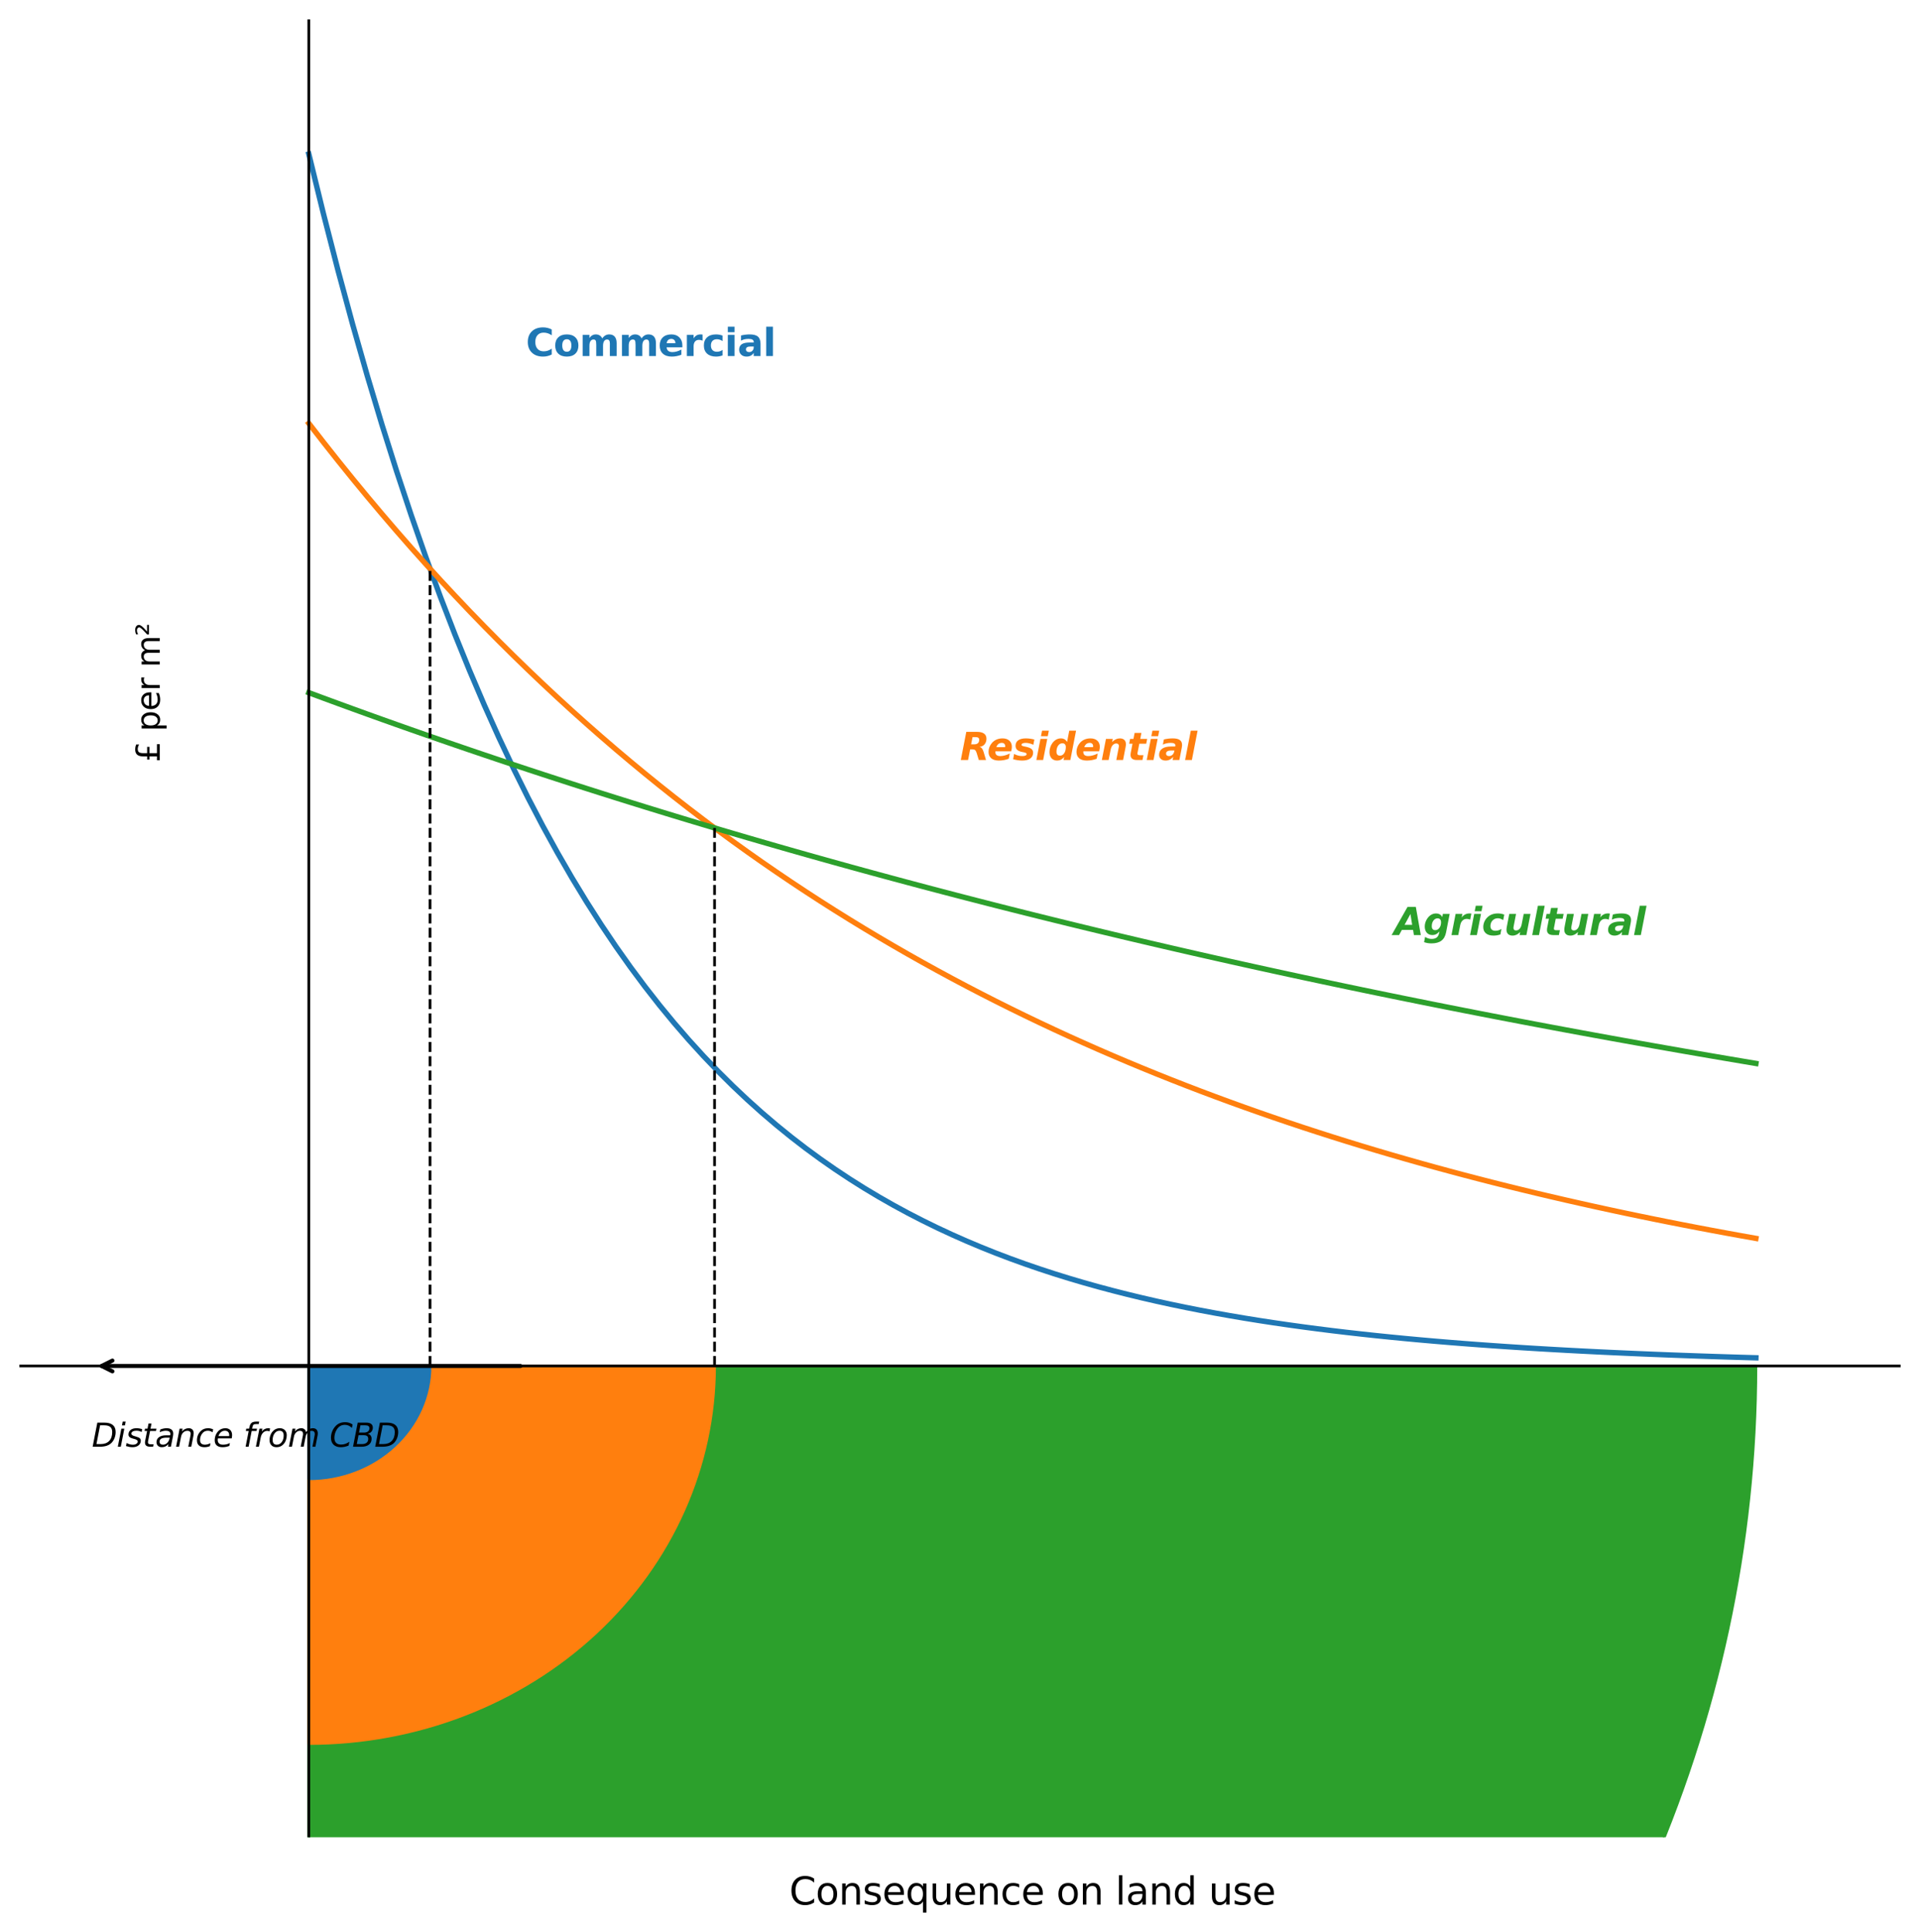 <?xml version="1.0" encoding="utf-8" standalone="no"?>
<!DOCTYPE svg PUBLIC "-//W3C//DTD SVG 1.1//EN"
  "http://www.w3.org/Graphics/SVG/1.1/DTD/svg11.dtd">
<svg xmlns:xlink="http://www.w3.org/1999/xlink" width="712.8pt" height="717.298pt" viewBox="0 0 712.8 717.298" xmlns="http://www.w3.org/2000/svg" version="1.1">
 <defs>
  <style type="text/css">*{stroke-linejoin: round; stroke-linecap: butt}</style>
 </defs>
 <g id="figure_1">
  <g id="patch_1">
   <path d="M 0 717.298 
L 712.8 717.298 
L 712.8 0 
L 0 0 
L 0 717.298 
z
" style="fill: none"/>
  </g>
  <g id="axes_1">
   <g id="patch_2">
    <path d="M 7.2 682.187 
L 705.6 682.187 
L 705.6 7.2 
L 7.2 7.2 
L 7.2 682.187 
z
" style="fill: none"/>
   </g>
   <g id="patch_3">
    <path d="M 114.646 1007.18 
C 257.074 1007.18 393.814 954.467 494.526 860.737 
C 595.237 767.006 651.877 639.745 651.877 507.19 
L 114.646 507.19 
z
" clip-path="url(#pdfeeb8e655)" style="fill: #2ca02c; stroke: #2ca02c; stroke-linejoin: miter"/>
   </g>
   <g id="patch_4">
    <path d="M 114.646 647.384 
C 154.582 647.384 192.923 632.604 221.162 606.322 
C 249.401 580.041 265.282 544.358 265.282 507.19 
L 114.646 507.19 
z
" clip-path="url(#pdfeeb8e655)" style="fill: #ff7f0e; stroke: #ff7f0e; stroke-linejoin: miter"/>
   </g>
   <g id="patch_5">
    <path d="M 114.646 549.075 
C 126.578 549.075 138.032 544.659 146.469 536.807 
C 154.906 528.955 159.651 518.294 159.651 507.19 
L 114.646 507.19 
z
" clip-path="url(#pdfeeb8e655)" style="fill: #1f77b4; stroke: #1f77b4; stroke-linejoin: miter"/>
   </g>
   <g id="matplotlib.axis_1"/>
   <g id="matplotlib.axis_2"/>
   <g id="line2d_1">
    <path d="M 114.646 57.199 
L 120.073 79.361 
L 125.499 100.432 
L 130.926 120.466 
L 136.352 139.512 
L 141.779 157.621 
L 147.206 174.837 
L 152.632 191.206 
L 158.059 206.768 
L 163.485 221.564 
L 168.912 235.632 
L 174.338 249.006 
L 179.765 261.722 
L 185.192 273.811 
L 190.618 285.306 
L 196.045 296.234 
L 201.471 306.623 
L 206.898 316.501 
L 212.324 325.893 
L 217.751 334.822 
L 223.178 343.311 
L 228.604 351.383 
L 234.031 359.056 
L 239.457 366.352 
L 244.884 373.288 
L 250.31 379.883 
L 255.737 386.153 
L 261.164 392.114 
L 266.59 397.782 
L 272.017 403.17 
L 277.443 408.293 
L 282.87 413.164 
L 288.297 417.795 
L 293.723 422.198 
L 299.15 426.384 
L 304.576 430.364 
L 310.003 434.147 
L 315.429 437.745 
L 320.856 441.165 
L 326.283 444.417 
L 331.709 447.508 
L 337.136 450.448 
L 342.562 453.242 
L 347.989 455.899 
L 353.415 458.425 
L 358.842 460.827 
L 364.269 463.111 
L 369.695 465.282 
L 375.122 467.346 
L 380.548 469.308 
L 385.975 471.174 
L 391.401 472.948 
L 396.828 474.634 
L 402.255 476.237 
L 407.681 477.762 
L 413.108 479.211 
L 418.534 480.589 
L 423.961 481.899 
L 429.387 483.145 
L 434.814 484.329 
L 440.241 485.455 
L 445.667 486.526 
L 451.094 487.543 
L 456.52 488.511 
L 461.947 489.431 
L 467.373 490.306 
L 472.8 491.137 
L 478.227 491.928 
L 483.653 492.679 
L 489.08 493.394 
L 494.506 494.074 
L 499.933 494.72 
L 505.359 495.334 
L 510.786 495.918 
L 516.213 496.473 
L 521.639 497.001 
L 527.066 497.503 
L 532.492 497.98 
L 537.919 498.433 
L 543.345 498.865 
L 548.772 499.275 
L 554.199 499.664 
L 559.625 500.035 
L 565.052 500.387 
L 570.478 500.723 
L 575.905 501.041 
L 581.331 501.344 
L 586.758 501.632 
L 592.185 501.906 
L 597.611 502.166 
L 603.038 502.413 
L 608.464 502.649 
L 613.891 502.872 
L 619.317 503.085 
L 624.744 503.287 
L 630.171 503.479 
L 635.597 503.662 
L 641.024 503.836 
L 646.45 504.001 
L 651.877 504.158 
" clip-path="url(#pdfeeb8e655)" style="fill: none; stroke: #1f77b4; stroke-width: 2; stroke-linecap: square"/>
   </g>
   <g id="line2d_2">
    <path d="M 114.646 157.197 
L 120.073 164.197 
L 125.499 171.056 
L 130.926 177.779 
L 136.352 184.367 
L 141.779 190.823 
L 147.206 197.15 
L 152.632 203.351 
L 158.059 209.427 
L 163.485 215.382 
L 168.912 221.218 
L 174.338 226.938 
L 179.765 232.542 
L 185.192 238.035 
L 190.618 243.418 
L 196.045 248.693 
L 201.471 253.863 
L 206.898 258.93 
L 212.324 263.895 
L 217.751 268.76 
L 223.178 273.529 
L 228.604 278.202 
L 234.031 282.781 
L 239.457 287.269 
L 244.884 291.668 
L 250.31 295.978 
L 255.737 300.202 
L 261.164 304.342 
L 266.59 308.399 
L 272.017 312.374 
L 277.443 316.27 
L 282.87 320.089 
L 288.297 323.831 
L 293.723 327.498 
L 299.15 331.091 
L 304.576 334.613 
L 310.003 338.065 
L 315.429 341.447 
L 320.856 344.762 
L 326.283 348.01 
L 331.709 351.194 
L 337.136 354.314 
L 342.562 357.371 
L 347.989 360.367 
L 353.415 363.304 
L 358.842 366.181 
L 364.269 369.001 
L 369.695 371.765 
L 375.122 374.473 
L 380.548 377.128 
L 385.975 379.729 
L 391.401 382.278 
L 396.828 384.776 
L 402.255 387.224 
L 407.681 389.624 
L 413.108 391.975 
L 418.534 394.279 
L 423.961 396.537 
L 429.387 398.75 
L 434.814 400.919 
L 440.241 403.044 
L 445.667 405.127 
L 451.094 407.168 
L 456.52 409.169 
L 461.947 411.129 
L 467.373 413.05 
L 472.8 414.933 
L 478.227 416.778 
L 483.653 418.586 
L 489.08 420.358 
L 494.506 422.095 
L 499.933 423.797 
L 505.359 425.464 
L 510.786 427.099 
L 516.213 428.701 
L 521.639 430.27 
L 527.066 431.809 
L 532.492 433.316 
L 537.919 434.794 
L 543.345 436.242 
L 548.772 437.661 
L 554.199 439.051 
L 559.625 440.414 
L 565.052 441.749 
L 570.478 443.058 
L 575.905 444.341 
L 581.331 445.598 
L 586.758 446.829 
L 592.185 448.037 
L 597.611 449.22 
L 603.038 450.379 
L 608.464 451.515 
L 613.891 452.629 
L 619.317 453.72 
L 624.744 454.789 
L 630.171 455.837 
L 635.597 456.864 
L 641.024 457.871 
L 646.45 458.857 
L 651.877 459.824 
" clip-path="url(#pdfeeb8e655)" style="fill: none; stroke: #ff7f0e; stroke-width: 2; stroke-linecap: square"/>
   </g>
   <g id="line2d_3">
    <path d="M 114.646 257.195 
L 120.073 259.207 
L 125.499 261.203 
L 130.926 263.183 
L 136.352 265.147 
L 141.779 267.095 
L 147.206 269.027 
L 152.632 270.944 
L 158.059 272.845 
L 163.485 274.731 
L 168.912 276.602 
L 174.338 278.458 
L 179.765 280.299 
L 185.192 282.125 
L 190.618 283.936 
L 196.045 285.733 
L 201.471 287.515 
L 206.898 289.283 
L 212.324 291.037 
L 217.751 292.777 
L 223.178 294.502 
L 228.604 296.214 
L 234.031 297.912 
L 239.457 299.596 
L 244.884 301.267 
L 250.31 302.925 
L 255.737 304.569 
L 261.164 306.199 
L 266.59 307.817 
L 272.017 309.422 
L 277.443 311.013 
L 282.87 312.592 
L 288.297 314.158 
L 293.723 315.712 
L 299.15 317.253 
L 304.576 318.782 
L 310.003 320.298 
L 315.429 321.802 
L 320.856 323.294 
L 326.283 324.774 
L 331.709 326.242 
L 337.136 327.699 
L 342.562 329.143 
L 347.989 330.576 
L 353.415 331.998 
L 358.842 333.408 
L 364.269 334.806 
L 369.695 336.194 
L 375.122 337.57 
L 380.548 338.935 
L 385.975 340.289 
L 391.401 341.632 
L 396.828 342.965 
L 402.255 344.287 
L 407.681 345.598 
L 413.108 346.898 
L 418.534 348.188 
L 423.961 349.468 
L 429.387 350.737 
L 434.814 351.997 
L 440.241 353.246 
L 445.667 354.485 
L 451.094 355.714 
L 456.52 356.933 
L 461.947 358.142 
L 467.373 359.342 
L 472.8 360.531 
L 478.227 361.712 
L 483.653 362.883 
L 489.08 364.044 
L 494.506 365.196 
L 499.933 366.339 
L 505.359 367.473 
L 510.786 368.597 
L 516.213 369.712 
L 521.639 370.819 
L 527.066 371.916 
L 532.492 373.005 
L 537.919 374.085 
L 543.345 375.156 
L 548.772 376.219 
L 554.199 377.273 
L 559.625 378.319 
L 565.052 379.356 
L 570.478 380.385 
L 575.905 381.405 
L 581.331 382.418 
L 586.758 383.422 
L 592.185 384.418 
L 597.611 385.406 
L 603.038 386.386 
L 608.464 387.358 
L 613.891 388.323 
L 619.317 389.28 
L 624.744 390.229 
L 630.171 391.17 
L 635.597 392.104 
L 641.024 393.03 
L 646.45 393.949 
L 651.877 394.86 
" clip-path="url(#pdfeeb8e655)" style="fill: none; stroke: #2ca02c; stroke-width: 2; stroke-linecap: square"/>
   </g>
   <g id="line2d_4">
    <path d="M 7.2 507.19 
L 705.6 507.19 
" clip-path="url(#pdfeeb8e655)" style="fill: none; stroke: #000000; stroke-linecap: square"/>
   </g>
   <g id="line2d_5">
    <path d="M 114.646 682.187 
L 114.646 7.2 
" clip-path="url(#pdfeeb8e655)" style="fill: none; stroke: #000000; stroke-linecap: square"/>
   </g>
   <g id="line2d_6">
    <path d="M 159.651 507.19 
L 159.651 211.187 
" clip-path="url(#pdfeeb8e655)" style="fill: none; stroke-dasharray: 3.7,1.6; stroke-dashoffset: 0; stroke: #000000"/>
   </g>
   <g id="line2d_7">
    <path d="M 265.282 507.19 
L 265.282 307.428 
" clip-path="url(#pdfeeb8e655)" style="fill: none; stroke-dasharray: 3.7,1.6; stroke-dashoffset: 0; stroke: #000000"/>
   </g>
   <g id="text_1">
    <!-- Commercial -->
    <g style="fill: #1f77b4" transform="translate(195.231 132.198) scale(0.14 -0.14)">
     <defs>
      <path id="DejaVuSans-Bold-43" d="M 4288 256 
Q 3956 84 3597 -3 
Q 3238 -91 2847 -91 
Q 1681 -91 1000 561 
Q 319 1213 319 2328 
Q 319 3447 1000 4098 
Q 1681 4750 2847 4750 
Q 3238 4750 3597 4662 
Q 3956 4575 4288 4403 
L 4288 3438 
Q 3953 3666 3628 3772 
Q 3303 3878 2944 3878 
Q 2300 3878 1931 3465 
Q 1563 3053 1563 2328 
Q 1563 1606 1931 1193 
Q 2300 781 2944 781 
Q 3303 781 3628 887 
Q 3953 994 4288 1222 
L 4288 256 
z
" transform="scale(0.016)"/>
      <path id="DejaVuSans-Bold-6f" d="M 2203 2784 
Q 1831 2784 1636 2517 
Q 1441 2250 1441 1747 
Q 1441 1244 1636 976 
Q 1831 709 2203 709 
Q 2569 709 2762 976 
Q 2956 1244 2956 1747 
Q 2956 2250 2762 2517 
Q 2569 2784 2203 2784 
z
M 2203 3584 
Q 3106 3584 3614 3096 
Q 4122 2609 4122 1747 
Q 4122 884 3614 396 
Q 3106 -91 2203 -91 
Q 1297 -91 786 396 
Q 275 884 275 1747 
Q 275 2609 786 3096 
Q 1297 3584 2203 3584 
z
" transform="scale(0.016)"/>
      <path id="DejaVuSans-Bold-6d" d="M 3781 2919 
Q 3994 3244 4286 3414 
Q 4578 3584 4928 3584 
Q 5531 3584 5847 3212 
Q 6163 2841 6163 2131 
L 6163 0 
L 5038 0 
L 5038 1825 
Q 5041 1866 5042 1909 
Q 5044 1953 5044 2034 
Q 5044 2406 4934 2573 
Q 4825 2741 4581 2741 
Q 4263 2741 4089 2478 
Q 3916 2216 3909 1719 
L 3909 0 
L 2784 0 
L 2784 1825 
Q 2784 2406 2684 2573 
Q 2584 2741 2328 2741 
Q 2006 2741 1831 2477 
Q 1656 2213 1656 1722 
L 1656 0 
L 531 0 
L 531 3500 
L 1656 3500 
L 1656 2988 
Q 1863 3284 2130 3434 
Q 2397 3584 2719 3584 
Q 3081 3584 3359 3409 
Q 3638 3234 3781 2919 
z
" transform="scale(0.016)"/>
      <path id="DejaVuSans-Bold-65" d="M 4031 1759 
L 4031 1441 
L 1416 1441 
Q 1456 1047 1700 850 
Q 1944 653 2381 653 
Q 2734 653 3104 758 
Q 3475 863 3866 1075 
L 3866 213 
Q 3469 63 3072 -14 
Q 2675 -91 2278 -91 
Q 1328 -91 801 392 
Q 275 875 275 1747 
Q 275 2603 792 3093 
Q 1309 3584 2216 3584 
Q 3041 3584 3536 3087 
Q 4031 2591 4031 1759 
z
M 2881 2131 
Q 2881 2450 2695 2645 
Q 2509 2841 2209 2841 
Q 1884 2841 1681 2658 
Q 1478 2475 1428 2131 
L 2881 2131 
z
" transform="scale(0.016)"/>
      <path id="DejaVuSans-Bold-72" d="M 3138 2547 
Q 2991 2616 2845 2648 
Q 2700 2681 2553 2681 
Q 2122 2681 1889 2404 
Q 1656 2128 1656 1613 
L 1656 0 
L 538 0 
L 538 3500 
L 1656 3500 
L 1656 2925 
Q 1872 3269 2151 3426 
Q 2431 3584 2822 3584 
Q 2878 3584 2943 3579 
Q 3009 3575 3134 3559 
L 3138 2547 
z
" transform="scale(0.016)"/>
      <path id="DejaVuSans-Bold-63" d="M 3366 3391 
L 3366 2478 
Q 3138 2634 2908 2709 
Q 2678 2784 2431 2784 
Q 1963 2784 1702 2511 
Q 1441 2238 1441 1747 
Q 1441 1256 1702 982 
Q 1963 709 2431 709 
Q 2694 709 2930 787 
Q 3166 866 3366 1019 
L 3366 103 
Q 3103 6 2833 -42 
Q 2563 -91 2291 -91 
Q 1344 -91 809 395 
Q 275 881 275 1747 
Q 275 2613 809 3098 
Q 1344 3584 2291 3584 
Q 2566 3584 2833 3536 
Q 3100 3488 3366 3391 
z
" transform="scale(0.016)"/>
      <path id="DejaVuSans-Bold-69" d="M 538 3500 
L 1656 3500 
L 1656 0 
L 538 0 
L 538 3500 
z
M 538 4863 
L 1656 4863 
L 1656 3950 
L 538 3950 
L 538 4863 
z
" transform="scale(0.016)"/>
      <path id="DejaVuSans-Bold-61" d="M 2106 1575 
Q 1756 1575 1579 1456 
Q 1403 1338 1403 1106 
Q 1403 894 1545 773 
Q 1688 653 1941 653 
Q 2256 653 2472 879 
Q 2688 1106 2688 1447 
L 2688 1575 
L 2106 1575 
z
M 3816 1997 
L 3816 0 
L 2688 0 
L 2688 519 
Q 2463 200 2181 54 
Q 1900 -91 1497 -91 
Q 953 -91 614 226 
Q 275 544 275 1050 
Q 275 1666 698 1953 
Q 1122 2241 2028 2241 
L 2688 2241 
L 2688 2328 
Q 2688 2594 2478 2717 
Q 2269 2841 1825 2841 
Q 1466 2841 1156 2769 
Q 847 2697 581 2553 
L 581 3406 
Q 941 3494 1303 3539 
Q 1666 3584 2028 3584 
Q 2975 3584 3395 3211 
Q 3816 2838 3816 1997 
z
" transform="scale(0.016)"/>
      <path id="DejaVuSans-Bold-6c" d="M 538 4863 
L 1656 4863 
L 1656 0 
L 538 0 
L 538 4863 
z
" transform="scale(0.016)"/>
     </defs>
     <use xlink:href="#DejaVuSans-Bold-43"/>
     <use xlink:href="#DejaVuSans-Bold-6f" transform="translate(73.389 0)"/>
     <use xlink:href="#DejaVuSans-Bold-6d" transform="translate(142.09 0)"/>
     <use xlink:href="#DejaVuSans-Bold-6d" transform="translate(246.289 0)"/>
     <use xlink:href="#DejaVuSans-Bold-65" transform="translate(350.488 0)"/>
     <use xlink:href="#DejaVuSans-Bold-72" transform="translate(418.311 0)"/>
     <use xlink:href="#DejaVuSans-Bold-63" transform="translate(467.627 0)"/>
     <use xlink:href="#DejaVuSans-Bold-69" transform="translate(526.904 0)"/>
     <use xlink:href="#DejaVuSans-Bold-61" transform="translate(561.182 0)"/>
     <use xlink:href="#DejaVuSans-Bold-6c" transform="translate(628.662 0)"/>
    </g>
   </g>
   <g id="text_2">
    <!-- Residential -->
    <g style="fill: #ff7f0e" transform="translate(356.4 282.195) scale(0.14 -0.14)">
     <defs>
      <path id="DejaVuSans-BoldOblique-52" d="M 2350 2597 
Q 2759 2597 2970 2787 
Q 3181 2978 3181 3347 
Q 3181 3578 3036 3686 
Q 2891 3794 2578 3794 
L 2081 3794 
L 1844 2597 
L 2350 2597 
z
M 1684 1766 
L 1338 0 
L 134 0 
L 1044 4666 
L 2822 4666 
Q 3591 4666 3987 4378 
Q 4384 4091 4384 3531 
Q 4384 2966 4071 2600 
Q 3759 2234 3225 2181 
Q 3469 2131 3631 1932 
Q 3794 1734 3916 1325 
L 4313 0 
L 3116 0 
L 2766 1159 
Q 2659 1506 2507 1636 
Q 2356 1766 2069 1766 
L 1684 1766 
z
" transform="scale(0.016)"/>
      <path id="DejaVuSans-BoldOblique-65" d="M 4025 1619 
L 3988 1441 
L 1369 1441 
Q 1369 1422 1366 1386 
Q 1363 1350 1363 1331 
Q 1363 991 1567 822 
Q 1772 653 2181 653 
Q 2534 653 2926 759 
Q 3319 866 3750 1075 
L 3578 206 
Q 3169 56 2764 -17 
Q 2359 -91 1941 -91 
Q 1122 -91 676 287 
Q 231 666 231 1356 
Q 231 1756 373 2132 
Q 516 2509 788 2822 
Q 1109 3197 1557 3390 
Q 2006 3584 2553 3584 
Q 3263 3584 3680 3206 
Q 4097 2828 4097 2188 
Q 4097 2063 4080 1923 
Q 4063 1784 4025 1619 
z
M 2969 2131 
Q 2978 2172 2983 2214 
Q 2988 2256 2988 2297 
Q 2988 2547 2838 2694 
Q 2688 2841 2431 2841 
Q 2103 2841 1873 2661 
Q 1644 2481 1522 2131 
L 2969 2131 
z
" transform="scale(0.016)"/>
      <path id="DejaVuSans-BoldOblique-73" d="M 3584 3391 
L 3419 2522 
Q 3091 2678 2766 2759 
Q 2441 2841 2150 2841 
Q 1819 2841 1639 2755 
Q 1459 2669 1459 2509 
Q 1459 2416 1559 2359 
Q 1659 2303 1953 2241 
L 2156 2203 
Q 2834 2059 3106 1832 
Q 3378 1606 3378 1203 
Q 3378 594 2900 251 
Q 2422 -91 1563 -91 
Q 1203 -91 828 -34 
Q 453 22 63 134 
L 231 1013 
Q 534 834 879 743 
Q 1225 653 1588 653 
Q 1941 653 2119 737 
Q 2297 822 2297 984 
Q 2297 1097 2197 1159 
Q 2097 1222 1784 1288 
L 1581 1325 
Q 981 1450 725 1694 
Q 469 1938 469 2369 
Q 469 2953 911 3268 
Q 1353 3584 2175 3584 
Q 2534 3584 2882 3536 
Q 3231 3488 3584 3391 
z
" transform="scale(0.016)"/>
      <path id="DejaVuSans-BoldOblique-69" d="M 878 3500 
L 2003 3500 
L 1319 0 
L 197 0 
L 878 3500 
z
M 1141 4863 
L 2266 4863 
L 2088 3950 
L 959 3950 
L 1141 4863 
z
" transform="scale(0.016)"/>
      <path id="DejaVuSans-BoldOblique-64" d="M 1966 722 
Q 2397 722 2667 1119 
Q 2938 1516 2938 2156 
Q 2938 2447 2786 2609 
Q 2634 2772 2363 2772 
Q 1938 2772 1663 2380 
Q 1388 1988 1388 1375 
Q 1388 1056 1536 889 
Q 1684 722 1966 722 
z
M 3144 2988 
L 3506 4863 
L 4634 4863 
L 3688 0 
L 2559 0 
L 2663 506 
Q 2406 200 2125 54 
Q 1844 -91 1509 -91 
Q 919 -91 575 284 
Q 231 659 231 1306 
Q 231 1709 351 2090 
Q 472 2472 697 2784 
Q 981 3178 1339 3381 
Q 1697 3584 2106 3584 
Q 2466 3584 2717 3439 
Q 2969 3294 3144 2988 
z
" transform="scale(0.016)"/>
      <path id="DejaVuSans-BoldOblique-6e" d="M 4128 2131 
L 3713 0 
L 2591 0 
L 2944 1825 
Q 2981 2003 3001 2126 
Q 3022 2250 3022 2322 
Q 3022 2522 2911 2631 
Q 2800 2741 2597 2741 
Q 2250 2741 2001 2470 
Q 1753 2200 1656 1722 
L 1319 0 
L 197 0 
L 878 3500 
L 2003 3500 
L 1900 2988 
Q 2209 3291 2521 3437 
Q 2834 3584 3175 3584 
Q 3659 3584 3921 3331 
Q 4184 3078 4184 2619 
Q 4184 2519 4170 2397 
Q 4156 2275 4128 2131 
z
" transform="scale(0.016)"/>
      <path id="DejaVuSans-BoldOblique-74" d="M 2303 4494 
L 2113 3500 
L 3256 3500 
L 3097 2700 
L 1953 2700 
L 1666 1219 
Q 1653 1169 1648 1134 
Q 1644 1100 1644 1069 
Q 1644 925 1739 862 
Q 1834 800 2059 800 
L 2638 800 
L 2478 0 
L 1538 0 
Q 1031 0 765 212 
Q 500 425 500 825 
Q 500 913 509 1013 
Q 519 1113 538 1216 
L 825 2700 
L 275 2700 
L 428 3500 
L 984 3500 
L 1178 4494 
L 2303 4494 
z
" transform="scale(0.016)"/>
      <path id="DejaVuSans-BoldOblique-61" d="M 2106 1575 
Q 1688 1575 1473 1445 
Q 1259 1316 1259 1063 
Q 1259 872 1386 762 
Q 1513 653 1734 653 
Q 2078 653 2309 861 
Q 2541 1069 2619 1447 
L 2644 1575 
L 2106 1575 
z
M 3853 1997 
L 3463 0 
L 2344 0 
L 2438 519 
Q 2163 206 1856 57 
Q 1550 -91 1191 -91 
Q 694 -91 401 167 
Q 109 425 109 863 
Q 109 1531 626 1886 
Q 1144 2241 2119 2241 
L 2778 2241 
L 2791 2328 
Q 2800 2372 2801 2390 
Q 2803 2409 2803 2425 
Q 2803 2631 2608 2736 
Q 2413 2841 2028 2841 
Q 1681 2841 1356 2769 
Q 1031 2697 728 2553 
L 897 3406 
Q 1247 3494 1614 3539 
Q 1981 3584 2375 3584 
Q 3153 3584 3531 3317 
Q 3909 3050 3909 2503 
Q 3909 2397 3895 2270 
Q 3881 2144 3853 1997 
z
" transform="scale(0.016)"/>
      <path id="DejaVuSans-BoldOblique-6c" d="M 1141 4863 
L 2266 4863 
L 1319 0 
L 197 0 
L 1141 4863 
z
" transform="scale(0.016)"/>
     </defs>
     <use xlink:href="#DejaVuSans-BoldOblique-52"/>
     <use xlink:href="#DejaVuSans-BoldOblique-65" transform="translate(72.002 0)"/>
     <use xlink:href="#DejaVuSans-BoldOblique-73" transform="translate(139.824 0)"/>
     <use xlink:href="#DejaVuSans-BoldOblique-69" transform="translate(199.346 0)"/>
     <use xlink:href="#DejaVuSans-BoldOblique-64" transform="translate(233.623 0)"/>
     <use xlink:href="#DejaVuSans-BoldOblique-65" transform="translate(305.205 0)"/>
     <use xlink:href="#DejaVuSans-BoldOblique-6e" transform="translate(373.027 0)"/>
     <use xlink:href="#DejaVuSans-BoldOblique-74" transform="translate(444.219 0)"/>
     <use xlink:href="#DejaVuSans-BoldOblique-69" transform="translate(492.021 0)"/>
     <use xlink:href="#DejaVuSans-BoldOblique-61" transform="translate(526.299 0)"/>
     <use xlink:href="#DejaVuSans-BoldOblique-6c" transform="translate(593.779 0)"/>
    </g>
   </g>
   <g id="text_3">
    <!-- Agricultural -->
    <g style="fill: #2ca02c" transform="translate(517.569 347.193) scale(0.14 -0.14)">
     <defs>
      <path id="DejaVuSans-BoldOblique-41" d="M 3144 850 
L 1281 850 
L 819 0 
L -416 0 
L 2222 4666 
L 3597 4666 
L 4422 0 
L 3278 0 
L 3144 850 
z
M 1734 1697 
L 2988 1697 
L 2706 3494 
L 1734 1697 
z
" transform="scale(0.016)"/>
      <path id="DejaVuSans-BoldOblique-67" d="M 2675 594 
Q 2406 288 2128 144 
Q 1850 0 1522 0 
Q 928 0 583 383 
Q 238 766 238 1428 
Q 238 1781 358 2136 
Q 478 2491 703 2803 
Q 978 3181 1334 3379 
Q 1691 3578 2100 3578 
Q 2469 3578 2720 3434 
Q 2972 3291 3144 2981 
L 3238 3500 
L 4366 3500 
L 3775 459 
Q 3594 -481 3000 -931 
Q 2406 -1381 1350 -1381 
Q 1025 -1381 723 -1331 
Q 422 -1281 128 -1178 
L 294 -306 
Q 559 -475 825 -558 
Q 1091 -641 1369 -641 
Q 1925 -641 2223 -403 
Q 2522 -166 2625 353 
L 2675 594 
z
M 2363 2772 
Q 1950 2772 1676 2400 
Q 1403 2028 1403 1466 
Q 1403 1147 1550 980 
Q 1697 813 1978 813 
Q 2388 813 2663 1183 
Q 2938 1553 2938 2106 
Q 2938 2431 2791 2601 
Q 2644 2772 2363 2772 
z
" transform="scale(0.016)"/>
      <path id="DejaVuSans-BoldOblique-72" d="M 3291 2547 
Q 3175 2613 3034 2647 
Q 2894 2681 2731 2681 
Q 2303 2681 2020 2406 
Q 1738 2131 1638 1613 
L 1319 0 
L 197 0 
L 878 3500 
L 2003 3500 
L 1881 2900 
Q 2103 3231 2436 3407 
Q 2769 3584 3175 3584 
Q 3234 3584 3309 3578 
Q 3384 3572 3488 3559 
L 3291 2547 
z
" transform="scale(0.016)"/>
      <path id="DejaVuSans-BoldOblique-63" d="M 3719 3391 
L 3541 2478 
Q 3316 2628 3097 2706 
Q 2878 2784 2669 2784 
Q 2122 2784 1775 2417 
Q 1428 2050 1428 1478 
Q 1428 1113 1643 911 
Q 1859 709 2253 709 
Q 2516 709 2769 787 
Q 3022 866 3250 1019 
L 3078 103 
Q 2800 6 2519 -42 
Q 2238 -91 1953 -91 
Q 1128 -91 683 279 
Q 238 650 238 1331 
Q 238 1759 402 2162 
Q 566 2566 872 2888 
Q 1213 3241 1653 3412 
Q 2094 3584 2669 3584 
Q 2934 3584 3196 3536 
Q 3459 3488 3719 3391 
z
" transform="scale(0.016)"/>
      <path id="DejaVuSans-BoldOblique-75" d="M 434 1363 
L 844 3500 
L 1966 3500 
L 1613 1678 
Q 1575 1500 1556 1375 
Q 1538 1250 1538 1178 
Q 1538 981 1647 872 
Q 1756 763 1959 763 
Q 2306 763 2556 1031 
Q 2806 1300 2900 1778 
L 3238 3500 
L 4359 3500 
L 3681 0 
L 2553 0 
L 2656 513 
Q 2369 209 2053 59 
Q 1738 -91 1388 -91 
Q 909 -91 646 162 
Q 384 416 384 878 
Q 384 988 396 1109 
Q 409 1231 434 1363 
z
" transform="scale(0.016)"/>
     </defs>
     <use xlink:href="#DejaVuSans-BoldOblique-41"/>
     <use xlink:href="#DejaVuSans-BoldOblique-67" transform="translate(77.393 0)"/>
     <use xlink:href="#DejaVuSans-BoldOblique-72" transform="translate(148.975 0)"/>
     <use xlink:href="#DejaVuSans-BoldOblique-69" transform="translate(198.291 0)"/>
     <use xlink:href="#DejaVuSans-BoldOblique-63" transform="translate(232.568 0)"/>
     <use xlink:href="#DejaVuSans-BoldOblique-75" transform="translate(291.846 0)"/>
     <use xlink:href="#DejaVuSans-BoldOblique-6c" transform="translate(363.037 0)"/>
     <use xlink:href="#DejaVuSans-BoldOblique-74" transform="translate(397.314 0)"/>
     <use xlink:href="#DejaVuSans-BoldOblique-75" transform="translate(445.117 0)"/>
     <use xlink:href="#DejaVuSans-BoldOblique-72" transform="translate(516.309 0)"/>
     <use xlink:href="#DejaVuSans-BoldOblique-61" transform="translate(565.625 0)"/>
     <use xlink:href="#DejaVuSans-BoldOblique-6c" transform="translate(633.105 0)"/>
    </g>
   </g>
   <g id="text_4">
    <!-- £ per m² -->
    <g transform="translate(59.297 283.044) rotate(-90) scale(0.12 -0.12)">
     <defs>
      <path id="DejaVuSans-a3" d="M 3444 4563 
L 3444 3994 
Q 3206 4122 2993 4186 
Q 2781 4250 2591 4250 
Q 2128 4250 1947 4008 
Q 1766 3766 1766 3103 
L 1766 2431 
L 2988 2431 
L 2988 1984 
L 1766 1984 
L 1766 531 
L 3506 531 
L 3506 0 
L 403 0 
L 403 531 
L 1141 531 
L 1141 1984 
L 519 1984 
L 519 2431 
L 1141 2431 
L 1141 3175 
Q 1141 3991 1475 4370 
Q 1809 4750 2534 4750 
Q 2725 4750 2961 4701 
Q 3197 4653 3444 4563 
z
" transform="scale(0.016)"/>
      <path id="DejaVuSans-20" transform="scale(0.016)"/>
      <path id="DejaVuSans-70" d="M 1159 525 
L 1159 -1331 
L 581 -1331 
L 581 3500 
L 1159 3500 
L 1159 2969 
Q 1341 3281 1617 3432 
Q 1894 3584 2278 3584 
Q 2916 3584 3314 3078 
Q 3713 2572 3713 1747 
Q 3713 922 3314 415 
Q 2916 -91 2278 -91 
Q 1894 -91 1617 61 
Q 1341 213 1159 525 
z
M 3116 1747 
Q 3116 2381 2855 2742 
Q 2594 3103 2138 3103 
Q 1681 3103 1420 2742 
Q 1159 2381 1159 1747 
Q 1159 1113 1420 752 
Q 1681 391 2138 391 
Q 2594 391 2855 752 
Q 3116 1113 3116 1747 
z
" transform="scale(0.016)"/>
      <path id="DejaVuSans-65" d="M 3597 1894 
L 3597 1613 
L 953 1613 
Q 991 1019 1311 708 
Q 1631 397 2203 397 
Q 2534 397 2845 478 
Q 3156 559 3463 722 
L 3463 178 
Q 3153 47 2828 -22 
Q 2503 -91 2169 -91 
Q 1331 -91 842 396 
Q 353 884 353 1716 
Q 353 2575 817 3079 
Q 1281 3584 2069 3584 
Q 2775 3584 3186 3129 
Q 3597 2675 3597 1894 
z
M 3022 2063 
Q 3016 2534 2758 2815 
Q 2500 3097 2075 3097 
Q 1594 3097 1305 2825 
Q 1016 2553 972 2059 
L 3022 2063 
z
" transform="scale(0.016)"/>
      <path id="DejaVuSans-72" d="M 2631 2963 
Q 2534 3019 2420 3045 
Q 2306 3072 2169 3072 
Q 1681 3072 1420 2755 
Q 1159 2438 1159 1844 
L 1159 0 
L 581 0 
L 581 3500 
L 1159 3500 
L 1159 2956 
Q 1341 3275 1631 3429 
Q 1922 3584 2338 3584 
Q 2397 3584 2469 3576 
Q 2541 3569 2628 3553 
L 2631 2963 
z
" transform="scale(0.016)"/>
      <path id="DejaVuSans-6d" d="M 3328 2828 
Q 3544 3216 3844 3400 
Q 4144 3584 4550 3584 
Q 5097 3584 5394 3201 
Q 5691 2819 5691 2113 
L 5691 0 
L 5113 0 
L 5113 2094 
Q 5113 2597 4934 2840 
Q 4756 3084 4391 3084 
Q 3944 3084 3684 2787 
Q 3425 2491 3425 1978 
L 3425 0 
L 2847 0 
L 2847 2094 
Q 2847 2600 2669 2842 
Q 2491 3084 2119 3084 
Q 1678 3084 1418 2786 
Q 1159 2488 1159 1978 
L 1159 0 
L 581 0 
L 581 3500 
L 1159 3500 
L 1159 2956 
Q 1356 3278 1631 3431 
Q 1906 3584 2284 3584 
Q 2666 3584 2933 3390 
Q 3200 3197 3328 2828 
z
" transform="scale(0.016)"/>
      <path id="DejaVuSans-b2" d="M 838 2444 
L 2163 2444 
L 2163 2088 
L 294 2088 
L 294 2431 
Q 400 2528 597 2703 
Q 1672 3656 1672 3950 
Q 1672 4156 1509 4282 
Q 1347 4409 1081 4409 
Q 919 4409 728 4354 
Q 538 4300 313 4191 
L 313 4575 
Q 553 4663 761 4706 
Q 969 4750 1147 4750 
Q 1600 4750 1872 4544 
Q 2144 4338 2144 4000 
Q 2144 3566 1109 2678 
Q 934 2528 838 2444 
z
" transform="scale(0.016)"/>
     </defs>
     <use xlink:href="#DejaVuSans-a3"/>
     <use xlink:href="#DejaVuSans-20" transform="translate(63.623 0)"/>
     <use xlink:href="#DejaVuSans-70" transform="translate(95.41 0)"/>
     <use xlink:href="#DejaVuSans-65" transform="translate(158.887 0)"/>
     <use xlink:href="#DejaVuSans-72" transform="translate(220.41 0)"/>
     <use xlink:href="#DejaVuSans-20" transform="translate(261.523 0)"/>
     <use xlink:href="#DejaVuSans-6d" transform="translate(293.311 0)"/>
     <use xlink:href="#DejaVuSans-b2" transform="translate(390.723 0)"/>
    </g>
   </g>
   <g id="patch_6">
    <path d="M 193.229 507.19 
Q 114.643 507.19 37.735 507.19 
" style="fill: none; stroke: #000000; stroke-width: 1.5; stroke-linecap: round"/>
    <path d="M 41.735 509.19 
L 37.735 507.19 
L 41.735 505.19 
" style="fill: none; stroke: #000000; stroke-width: 1.5; stroke-linecap: round"/>
   </g>
   <g id="text_5">
    <!-- Distance from CBD -->
    <g transform="translate(34.062 537.19) scale(0.12 -0.12)">
     <defs>
      <path id="DejaVuSans-Oblique-44" d="M 1081 4666 
L 2438 4666 
Q 3519 4666 4070 4208 
Q 4622 3750 4622 2847 
Q 4622 2250 4412 1698 
Q 4203 1147 3834 769 
Q 3463 381 2891 190 
Q 2319 0 1538 0 
L 172 0 
L 1081 4666 
z
M 1613 4147 
L 909 519 
L 1734 519 
Q 2794 519 3375 1128 
Q 3956 1738 3956 2847 
Q 3956 3519 3581 3833 
Q 3206 4147 2406 4147 
L 1613 4147 
z
" transform="scale(0.016)"/>
      <path id="DejaVuSans-Oblique-69" d="M 1172 4863 
L 1747 4863 
L 1606 4134 
L 1031 4134 
L 1172 4863 
z
M 909 3500 
L 1484 3500 
L 800 0 
L 225 0 
L 909 3500 
z
" transform="scale(0.016)"/>
      <path id="DejaVuSans-Oblique-73" d="M 3200 3397 
L 3091 2853 
Q 2863 2978 2609 3040 
Q 2356 3103 2088 3103 
Q 1634 3103 1373 2948 
Q 1113 2794 1113 2528 
Q 1113 2219 1719 2053 
Q 1766 2041 1788 2034 
L 1972 1978 
Q 2547 1819 2739 1644 
Q 2931 1469 2931 1166 
Q 2931 609 2489 259 
Q 2047 -91 1331 -91 
Q 1053 -91 747 -37 
Q 441 16 72 128 
L 184 722 
Q 500 559 806 475 
Q 1113 391 1394 391 
Q 1816 391 2080 572 
Q 2344 753 2344 1031 
Q 2344 1331 1650 1516 
L 1591 1531 
L 1394 1581 
Q 956 1697 753 1886 
Q 550 2075 550 2369 
Q 550 2928 970 3256 
Q 1391 3584 2113 3584 
Q 2397 3584 2667 3537 
Q 2938 3491 3200 3397 
z
" transform="scale(0.016)"/>
      <path id="DejaVuSans-Oblique-74" d="M 2706 3500 
L 2619 3053 
L 1472 3053 
L 1100 1153 
Q 1081 1047 1072 975 
Q 1063 903 1063 863 
Q 1063 663 1183 572 
Q 1303 481 1569 481 
L 2150 481 
L 2053 0 
L 1503 0 
Q 991 0 739 200 
Q 488 400 488 806 
Q 488 878 497 964 
Q 506 1050 525 1153 
L 897 3053 
L 409 3053 
L 500 3500 
L 978 3500 
L 1172 4494 
L 1747 4494 
L 1556 3500 
L 2706 3500 
z
" transform="scale(0.016)"/>
      <path id="DejaVuSans-Oblique-61" d="M 3438 1997 
L 3047 0 
L 2472 0 
L 2578 531 
Q 2325 219 2001 64 
Q 1678 -91 1281 -91 
Q 834 -91 548 182 
Q 263 456 263 884 
Q 263 1497 752 1853 
Q 1241 2209 2100 2209 
L 2900 2209 
L 2931 2363 
Q 2938 2388 2941 2417 
Q 2944 2447 2944 2509 
Q 2944 2788 2717 2942 
Q 2491 3097 2081 3097 
Q 1800 3097 1504 3025 
Q 1209 2953 897 2809 
L 997 3341 
Q 1322 3463 1633 3523 
Q 1944 3584 2234 3584 
Q 2853 3584 3176 3315 
Q 3500 3047 3500 2534 
Q 3500 2431 3484 2292 
Q 3469 2153 3438 1997 
z
M 2816 1759 
L 2241 1759 
Q 1534 1759 1195 1570 
Q 856 1381 856 984 
Q 856 709 1029 553 
Q 1203 397 1509 397 
Q 1978 397 2328 733 
Q 2678 1069 2791 1631 
L 2816 1759 
z
" transform="scale(0.016)"/>
      <path id="DejaVuSans-Oblique-6e" d="M 3566 2113 
L 3156 0 
L 2578 0 
L 2988 2091 
Q 3016 2238 3031 2350 
Q 3047 2463 3047 2528 
Q 3047 2791 2881 2937 
Q 2716 3084 2419 3084 
Q 1956 3084 1622 2776 
Q 1288 2469 1184 1941 
L 800 0 
L 225 0 
L 903 3500 
L 1478 3500 
L 1363 2950 
Q 1603 3253 1940 3418 
Q 2278 3584 2650 3584 
Q 3113 3584 3367 3334 
Q 3622 3084 3622 2631 
Q 3622 2519 3608 2391 
Q 3594 2263 3566 2113 
z
" transform="scale(0.016)"/>
      <path id="DejaVuSans-Oblique-63" d="M 3431 3366 
L 3316 2797 
Q 3109 2947 2876 3022 
Q 2644 3097 2394 3097 
Q 2119 3097 1870 3000 
Q 1622 2903 1453 2725 
Q 1184 2453 1037 2087 
Q 891 1722 891 1331 
Q 891 859 1127 628 
Q 1363 397 1844 397 
Q 2081 397 2348 469 
Q 2616 541 2906 684 
L 2797 116 
Q 2547 13 2283 -39 
Q 2019 -91 1741 -91 
Q 1044 -91 669 257 
Q 294 606 294 1253 
Q 294 1797 489 2255 
Q 684 2713 1069 3078 
Q 1331 3328 1684 3456 
Q 2038 3584 2456 3584 
Q 2700 3584 2940 3529 
Q 3181 3475 3431 3366 
z
" transform="scale(0.016)"/>
      <path id="DejaVuSans-Oblique-65" d="M 3078 2063 
Q 3088 2113 3092 2166 
Q 3097 2219 3097 2272 
Q 3097 2653 2873 2875 
Q 2650 3097 2266 3097 
Q 1838 3097 1509 2826 
Q 1181 2556 1013 2059 
L 3078 2063 
z
M 3578 1613 
L 903 1613 
Q 884 1494 878 1425 
Q 872 1356 872 1306 
Q 872 872 1139 634 
Q 1406 397 1894 397 
Q 2269 397 2603 481 
Q 2938 566 3225 728 
L 3116 159 
Q 2806 34 2476 -28 
Q 2147 -91 1806 -91 
Q 1078 -91 686 257 
Q 294 606 294 1247 
Q 294 1794 489 2264 
Q 684 2734 1063 3103 
Q 1306 3334 1642 3459 
Q 1978 3584 2356 3584 
Q 2950 3584 3301 3228 
Q 3653 2872 3653 2272 
Q 3653 2128 3634 1964 
Q 3616 1800 3578 1613 
z
" transform="scale(0.016)"/>
      <path id="DejaVuSans-Oblique-20" transform="scale(0.016)"/>
      <path id="DejaVuSans-Oblique-66" d="M 3059 4863 
L 2969 4384 
L 2419 4384 
Q 2106 4384 1964 4261 
Q 1822 4138 1753 3809 
L 1691 3500 
L 2638 3500 
L 2553 3053 
L 1606 3053 
L 1013 0 
L 434 0 
L 1031 3053 
L 481 3053 
L 563 3500 
L 1113 3500 
L 1159 3744 
Q 1278 4363 1576 4613 
Q 1875 4863 2516 4863 
L 3059 4863 
z
" transform="scale(0.016)"/>
      <path id="DejaVuSans-Oblique-72" d="M 2853 2969 
Q 2766 3016 2653 3041 
Q 2541 3066 2413 3066 
Q 1953 3066 1609 2717 
Q 1266 2369 1153 1784 
L 800 0 
L 225 0 
L 909 3500 
L 1484 3500 
L 1375 2956 
Q 1603 3259 1920 3421 
Q 2238 3584 2597 3584 
Q 2691 3584 2781 3573 
Q 2872 3563 2963 3538 
L 2853 2969 
z
" transform="scale(0.016)"/>
      <path id="DejaVuSans-Oblique-6f" d="M 1625 -91 
Q 1009 -91 651 289 
Q 294 669 294 1325 
Q 294 1706 417 2101 
Q 541 2497 738 2766 
Q 1047 3184 1428 3384 
Q 1809 3584 2291 3584 
Q 2888 3584 3255 3212 
Q 3622 2841 3622 2241 
Q 3622 1825 3500 1412 
Q 3378 1000 3181 728 
Q 2875 309 2494 109 
Q 2113 -91 1625 -91 
z
M 891 1344 
Q 891 869 1089 633 
Q 1288 397 1691 397 
Q 2269 397 2648 901 
Q 3028 1406 3028 2181 
Q 3028 2634 2825 2865 
Q 2622 3097 2228 3097 
Q 1903 3097 1650 2945 
Q 1397 2794 1197 2484 
Q 1050 2253 970 1956 
Q 891 1659 891 1344 
z
" transform="scale(0.016)"/>
      <path id="DejaVuSans-Oblique-6d" d="M 5747 2113 
L 5338 0 
L 4763 0 
L 5166 2094 
Q 5191 2228 5203 2325 
Q 5216 2422 5216 2491 
Q 5216 2772 5059 2928 
Q 4903 3084 4622 3084 
Q 4203 3084 3875 2770 
Q 3547 2456 3450 1953 
L 3066 0 
L 2491 0 
L 2900 2094 
Q 2925 2209 2937 2307 
Q 2950 2406 2950 2484 
Q 2950 2769 2794 2926 
Q 2638 3084 2363 3084 
Q 1938 3084 1609 2770 
Q 1281 2456 1184 1953 
L 800 0 
L 225 0 
L 909 3500 
L 1484 3500 
L 1375 2956 
Q 1609 3263 1923 3423 
Q 2238 3584 2597 3584 
Q 2978 3584 3223 3384 
Q 3469 3184 3519 2828 
Q 3781 3197 4126 3390 
Q 4472 3584 4856 3584 
Q 5306 3584 5551 3325 
Q 5797 3066 5797 2591 
Q 5797 2488 5784 2364 
Q 5772 2241 5747 2113 
z
" transform="scale(0.016)"/>
      <path id="DejaVuSans-Oblique-43" d="M 4447 4306 
L 4319 3641 
Q 4019 3944 3683 4091 
Q 3347 4238 2956 4238 
Q 2422 4238 2017 3981 
Q 1613 3725 1319 3200 
Q 1131 2863 1032 2486 
Q 934 2109 934 1728 
Q 934 1091 1264 756 
Q 1594 422 2222 422 
Q 2656 422 3056 561 
Q 3456 700 3834 978 
L 3688 231 
Q 3316 72 2936 -9 
Q 2556 -91 2175 -91 
Q 1278 -91 773 396 
Q 269 884 269 1753 
Q 269 2309 461 2846 
Q 653 3384 1013 3828 
Q 1394 4300 1883 4525 
Q 2372 4750 3022 4750 
Q 3422 4750 3780 4639 
Q 4138 4528 4447 4306 
z
" transform="scale(0.016)"/>
      <path id="DejaVuSans-Oblique-42" d="M 1081 4666 
L 2694 4666 
Q 3350 4666 3675 4422 
Q 4000 4178 4000 3688 
Q 4000 3238 3720 2911 
Q 3441 2584 2988 2516 
Q 3375 2428 3569 2181 
Q 3763 1934 3763 1522 
Q 3763 819 3242 409 
Q 2722 0 1819 0 
L 172 0 
L 1081 4666 
z
M 1234 2228 
L 903 519 
L 1919 519 
Q 2491 519 2800 781 
Q 3109 1044 3109 1522 
Q 3109 1891 2904 2059 
Q 2700 2228 2247 2228 
L 1234 2228 
z
M 1606 4147 
L 1331 2741 
L 2272 2741 
Q 2775 2741 3058 2959 
Q 3341 3178 3341 3566 
Q 3341 3869 3150 4008 
Q 2959 4147 2541 4147 
L 1606 4147 
z
" transform="scale(0.016)"/>
     </defs>
     <use xlink:href="#DejaVuSans-Oblique-44"/>
     <use xlink:href="#DejaVuSans-Oblique-69" transform="translate(77.002 0)"/>
     <use xlink:href="#DejaVuSans-Oblique-73" transform="translate(104.785 0)"/>
     <use xlink:href="#DejaVuSans-Oblique-74" transform="translate(156.885 0)"/>
     <use xlink:href="#DejaVuSans-Oblique-61" transform="translate(196.094 0)"/>
     <use xlink:href="#DejaVuSans-Oblique-6e" transform="translate(257.373 0)"/>
     <use xlink:href="#DejaVuSans-Oblique-63" transform="translate(320.752 0)"/>
     <use xlink:href="#DejaVuSans-Oblique-65" transform="translate(375.732 0)"/>
     <use xlink:href="#DejaVuSans-Oblique-20" transform="translate(437.256 0)"/>
     <use xlink:href="#DejaVuSans-Oblique-66" transform="translate(469.043 0)"/>
     <use xlink:href="#DejaVuSans-Oblique-72" transform="translate(504.248 0)"/>
     <use xlink:href="#DejaVuSans-Oblique-6f" transform="translate(545.361 0)"/>
     <use xlink:href="#DejaVuSans-Oblique-6d" transform="translate(606.543 0)"/>
     <use xlink:href="#DejaVuSans-Oblique-20" transform="translate(703.955 0)"/>
     <use xlink:href="#DejaVuSans-Oblique-43" transform="translate(735.742 0)"/>
     <use xlink:href="#DejaVuSans-Oblique-42" transform="translate(805.566 0)"/>
     <use xlink:href="#DejaVuSans-Oblique-44" transform="translate(874.17 0)"/>
    </g>
   </g>
   <g id="text_6">
    <!-- Consequence on land use -->
    <g transform="translate(293.023 707.186) scale(0.14 -0.14)">
     <defs>
      <path id="DejaVuSans-43" d="M 4122 4306 
L 4122 3641 
Q 3803 3938 3442 4084 
Q 3081 4231 2675 4231 
Q 1875 4231 1450 3742 
Q 1025 3253 1025 2328 
Q 1025 1406 1450 917 
Q 1875 428 2675 428 
Q 3081 428 3442 575 
Q 3803 722 4122 1019 
L 4122 359 
Q 3791 134 3420 21 
Q 3050 -91 2638 -91 
Q 1578 -91 968 557 
Q 359 1206 359 2328 
Q 359 3453 968 4101 
Q 1578 4750 2638 4750 
Q 3056 4750 3426 4639 
Q 3797 4528 4122 4306 
z
" transform="scale(0.016)"/>
      <path id="DejaVuSans-6f" d="M 1959 3097 
Q 1497 3097 1228 2736 
Q 959 2375 959 1747 
Q 959 1119 1226 758 
Q 1494 397 1959 397 
Q 2419 397 2687 759 
Q 2956 1122 2956 1747 
Q 2956 2369 2687 2733 
Q 2419 3097 1959 3097 
z
M 1959 3584 
Q 2709 3584 3137 3096 
Q 3566 2609 3566 1747 
Q 3566 888 3137 398 
Q 2709 -91 1959 -91 
Q 1206 -91 779 398 
Q 353 888 353 1747 
Q 353 2609 779 3096 
Q 1206 3584 1959 3584 
z
" transform="scale(0.016)"/>
      <path id="DejaVuSans-6e" d="M 3513 2113 
L 3513 0 
L 2938 0 
L 2938 2094 
Q 2938 2591 2744 2837 
Q 2550 3084 2163 3084 
Q 1697 3084 1428 2787 
Q 1159 2491 1159 1978 
L 1159 0 
L 581 0 
L 581 3500 
L 1159 3500 
L 1159 2956 
Q 1366 3272 1645 3428 
Q 1925 3584 2291 3584 
Q 2894 3584 3203 3211 
Q 3513 2838 3513 2113 
z
" transform="scale(0.016)"/>
      <path id="DejaVuSans-73" d="M 2834 3397 
L 2834 2853 
Q 2591 2978 2328 3040 
Q 2066 3103 1784 3103 
Q 1356 3103 1142 2972 
Q 928 2841 928 2578 
Q 928 2378 1081 2264 
Q 1234 2150 1697 2047 
L 1894 2003 
Q 2506 1872 2764 1633 
Q 3022 1394 3022 966 
Q 3022 478 2636 193 
Q 2250 -91 1575 -91 
Q 1294 -91 989 -36 
Q 684 19 347 128 
L 347 722 
Q 666 556 975 473 
Q 1284 391 1588 391 
Q 1994 391 2212 530 
Q 2431 669 2431 922 
Q 2431 1156 2273 1281 
Q 2116 1406 1581 1522 
L 1381 1569 
Q 847 1681 609 1914 
Q 372 2147 372 2553 
Q 372 3047 722 3315 
Q 1072 3584 1716 3584 
Q 2034 3584 2315 3537 
Q 2597 3491 2834 3397 
z
" transform="scale(0.016)"/>
      <path id="DejaVuSans-71" d="M 947 1747 
Q 947 1113 1208 752 
Q 1469 391 1925 391 
Q 2381 391 2643 752 
Q 2906 1113 2906 1747 
Q 2906 2381 2643 2742 
Q 2381 3103 1925 3103 
Q 1469 3103 1208 2742 
Q 947 2381 947 1747 
z
M 2906 525 
Q 2725 213 2448 61 
Q 2172 -91 1784 -91 
Q 1150 -91 751 415 
Q 353 922 353 1747 
Q 353 2572 751 3078 
Q 1150 3584 1784 3584 
Q 2172 3584 2448 3432 
Q 2725 3281 2906 2969 
L 2906 3500 
L 3481 3500 
L 3481 -1331 
L 2906 -1331 
L 2906 525 
z
" transform="scale(0.016)"/>
      <path id="DejaVuSans-75" d="M 544 1381 
L 544 3500 
L 1119 3500 
L 1119 1403 
Q 1119 906 1312 657 
Q 1506 409 1894 409 
Q 2359 409 2629 706 
Q 2900 1003 2900 1516 
L 2900 3500 
L 3475 3500 
L 3475 0 
L 2900 0 
L 2900 538 
Q 2691 219 2414 64 
Q 2138 -91 1772 -91 
Q 1169 -91 856 284 
Q 544 659 544 1381 
z
M 1991 3584 
L 1991 3584 
z
" transform="scale(0.016)"/>
      <path id="DejaVuSans-63" d="M 3122 3366 
L 3122 2828 
Q 2878 2963 2633 3030 
Q 2388 3097 2138 3097 
Q 1578 3097 1268 2742 
Q 959 2388 959 1747 
Q 959 1106 1268 751 
Q 1578 397 2138 397 
Q 2388 397 2633 464 
Q 2878 531 3122 666 
L 3122 134 
Q 2881 22 2623 -34 
Q 2366 -91 2075 -91 
Q 1284 -91 818 406 
Q 353 903 353 1747 
Q 353 2603 823 3093 
Q 1294 3584 2113 3584 
Q 2378 3584 2631 3529 
Q 2884 3475 3122 3366 
z
" transform="scale(0.016)"/>
      <path id="DejaVuSans-6c" d="M 603 4863 
L 1178 4863 
L 1178 0 
L 603 0 
L 603 4863 
z
" transform="scale(0.016)"/>
      <path id="DejaVuSans-61" d="M 2194 1759 
Q 1497 1759 1228 1600 
Q 959 1441 959 1056 
Q 959 750 1161 570 
Q 1363 391 1709 391 
Q 2188 391 2477 730 
Q 2766 1069 2766 1631 
L 2766 1759 
L 2194 1759 
z
M 3341 1997 
L 3341 0 
L 2766 0 
L 2766 531 
Q 2569 213 2275 61 
Q 1981 -91 1556 -91 
Q 1019 -91 701 211 
Q 384 513 384 1019 
Q 384 1609 779 1909 
Q 1175 2209 1959 2209 
L 2766 2209 
L 2766 2266 
Q 2766 2663 2505 2880 
Q 2244 3097 1772 3097 
Q 1472 3097 1187 3025 
Q 903 2953 641 2809 
L 641 3341 
Q 956 3463 1253 3523 
Q 1550 3584 1831 3584 
Q 2591 3584 2966 3190 
Q 3341 2797 3341 1997 
z
" transform="scale(0.016)"/>
      <path id="DejaVuSans-64" d="M 2906 2969 
L 2906 4863 
L 3481 4863 
L 3481 0 
L 2906 0 
L 2906 525 
Q 2725 213 2448 61 
Q 2172 -91 1784 -91 
Q 1150 -91 751 415 
Q 353 922 353 1747 
Q 353 2572 751 3078 
Q 1150 3584 1784 3584 
Q 2172 3584 2448 3432 
Q 2725 3281 2906 2969 
z
M 947 1747 
Q 947 1113 1208 752 
Q 1469 391 1925 391 
Q 2381 391 2643 752 
Q 2906 1113 2906 1747 
Q 2906 2381 2643 2742 
Q 2381 3103 1925 3103 
Q 1469 3103 1208 2742 
Q 947 2381 947 1747 
z
" transform="scale(0.016)"/>
     </defs>
     <use xlink:href="#DejaVuSans-43"/>
     <use xlink:href="#DejaVuSans-6f" transform="translate(69.824 0)"/>
     <use xlink:href="#DejaVuSans-6e" transform="translate(131.006 0)"/>
     <use xlink:href="#DejaVuSans-73" transform="translate(194.385 0)"/>
     <use xlink:href="#DejaVuSans-65" transform="translate(246.484 0)"/>
     <use xlink:href="#DejaVuSans-71" transform="translate(308.008 0)"/>
     <use xlink:href="#DejaVuSans-75" transform="translate(371.484 0)"/>
     <use xlink:href="#DejaVuSans-65" transform="translate(434.863 0)"/>
     <use xlink:href="#DejaVuSans-6e" transform="translate(496.387 0)"/>
     <use xlink:href="#DejaVuSans-63" transform="translate(559.766 0)"/>
     <use xlink:href="#DejaVuSans-65" transform="translate(614.746 0)"/>
     <use xlink:href="#DejaVuSans-20" transform="translate(676.27 0)"/>
     <use xlink:href="#DejaVuSans-6f" transform="translate(708.057 0)"/>
     <use xlink:href="#DejaVuSans-6e" transform="translate(769.238 0)"/>
     <use xlink:href="#DejaVuSans-20" transform="translate(832.617 0)"/>
     <use xlink:href="#DejaVuSans-6c" transform="translate(864.404 0)"/>
     <use xlink:href="#DejaVuSans-61" transform="translate(892.188 0)"/>
     <use xlink:href="#DejaVuSans-6e" transform="translate(953.467 0)"/>
     <use xlink:href="#DejaVuSans-64" transform="translate(1016.846 0)"/>
     <use xlink:href="#DejaVuSans-20" transform="translate(1080.322 0)"/>
     <use xlink:href="#DejaVuSans-75" transform="translate(1112.109 0)"/>
     <use xlink:href="#DejaVuSans-73" transform="translate(1175.488 0)"/>
     <use xlink:href="#DejaVuSans-65" transform="translate(1227.588 0)"/>
    </g>
   </g>
  </g>
 </g>
 <defs>
  <clipPath id="pdfeeb8e655">
   <rect x="7.2" y="7.2" width="698.4" height="674.987"/>
  </clipPath>
 </defs>
</svg>
